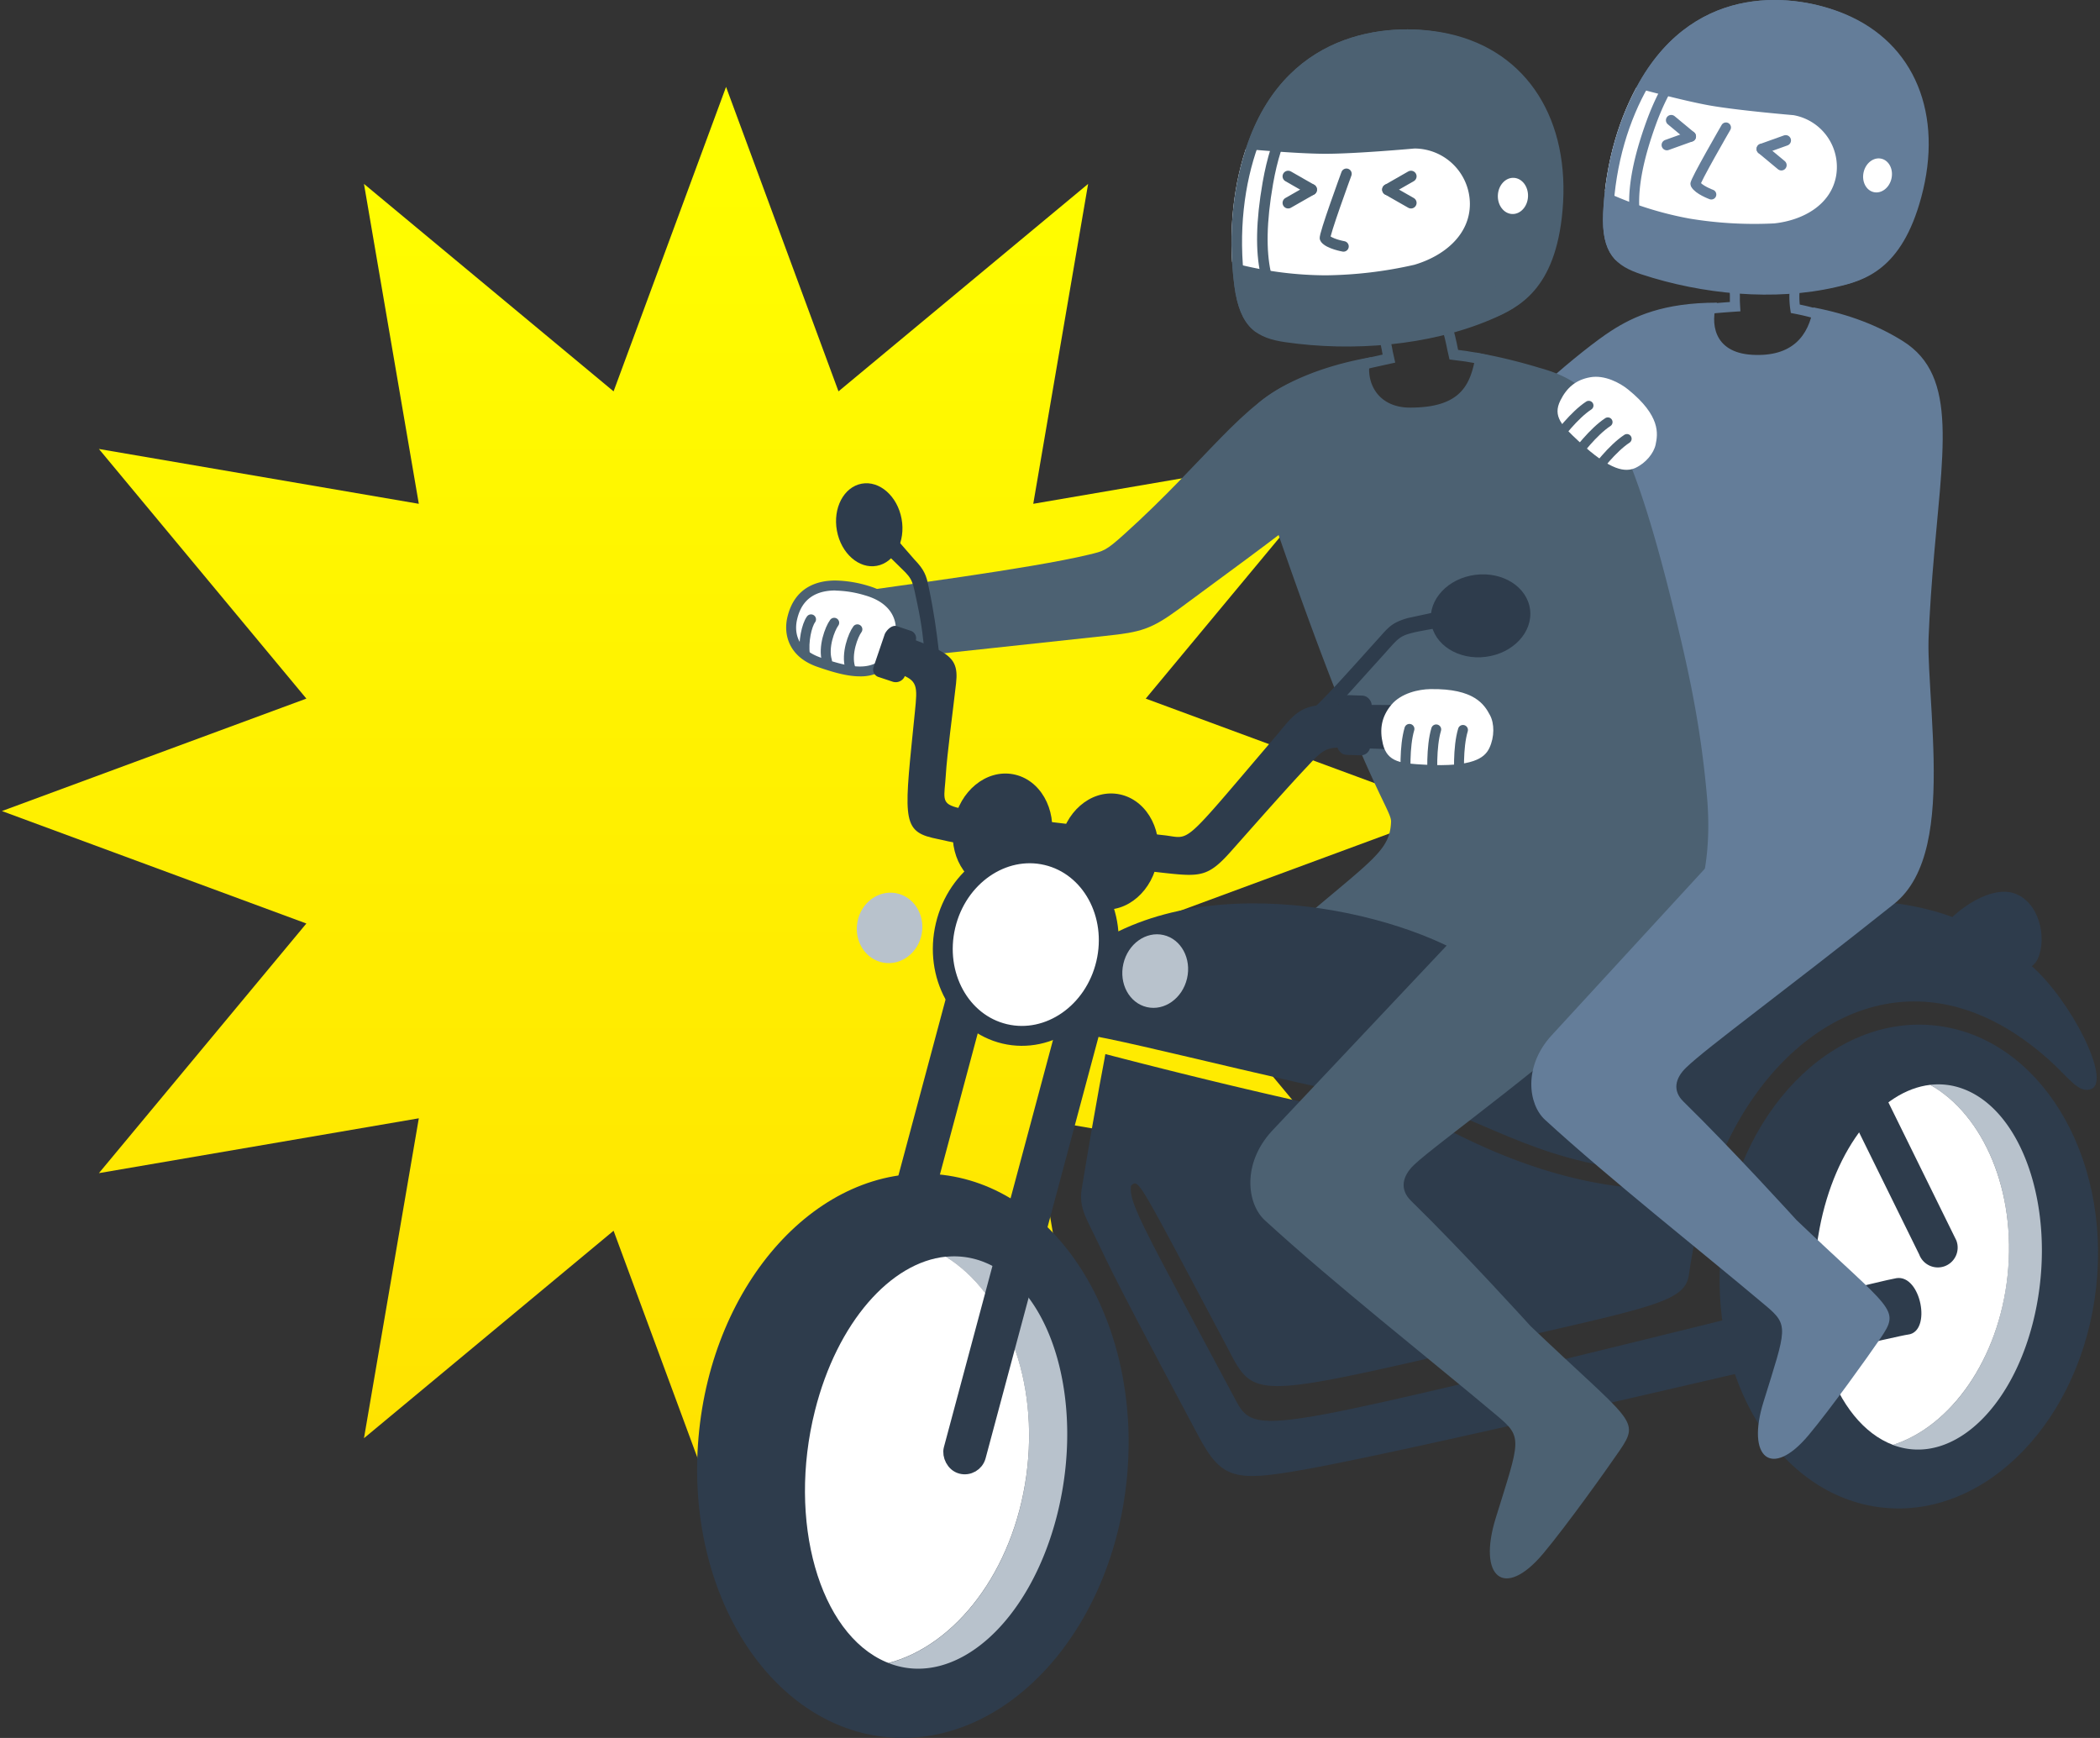 <svg xmlns="http://www.w3.org/2000/svg" xmlns:xlink="http://www.w3.org/1999/xlink" width="725" height="600" viewBox="0 0 725 600"><rect x="0" y="0" width="725" height="600" fill="#333333" stroke="none"/><defs><style>.a,.l,.m,.n,.o,.q,.r,.s,.t,.u,.v{fill:none;}.b{fill:url(#a);}.c{fill:#647d99;}.d{fill:#4c6172;}.e,.f,.i{fill:#2e3c4c;}.e,.i,.j{stroke:#2e3c4c;}.e,.i,.j,.l,.m,.n,.q,.r,.s,.u,.v{stroke-miterlimit:10;}.e{stroke-width:4.58px;}.g{fill:#b8c2cc;}.h,.j{fill:#fff;}.i{stroke-width:5.73px;}.j{stroke-width:6.87px;}.k{clip-path:url(#b);}.l,.m,.n,.o{stroke:#647d99;}.l{stroke-width:6.9px;}.m,.n{stroke-width:3.45px;}.n,.o,.s,.t,.u,.v{stroke-linecap:round;}.o,.t{stroke-linejoin:round;}.o{stroke-width:3.66px;}.p{clip-path:url(#c);}.q,.r,.s,.t,.u,.v{stroke:#4c6172;}.q{stroke-width:7.29px;}.r,.s{stroke-width:3.64px;}.t{stroke-width:3.86px;}.u{stroke-width:3.44px;}.v{stroke-width:3.25px;}</style><linearGradient id="a" x1="250.66" y1="30" x2="250.66" y2="530" gradientUnits="userSpaceOnUse"><stop offset="0" stop-color="#ff0"/><stop offset="1" stop-color="#ffe100"/></linearGradient><clipPath id="b"><path class="a" d="M663.29,68.11c-6.76,25.08-19.53,28.72-29.4,31-21.31,4.95-46.27,2.5-67.23-4.41-8.64-2.85-13.86-7-13.2-21.15.83-18,5.78-33.44,12.57-45.32C586-6.6,620.25-2.08,636.8,4.78,661.19,14.88,671,39.6,663.29,68.11Z"/></clipPath><clipPath id="c"><path class="a" d="M539.44,72.72c-2.44,27.34-15.06,33.47-24.92,37.67-21.26,9-47.69,11.08-70.77,7.74-9.52-1.38-15.7-4.71-17.62-19.59-2.43-18.87-.12-35.86,4.77-49.47,14.33-39.91,50.87-41.5,69.35-37.4C527.48,17.71,542.21,41.63,539.44,72.72Z"/></clipPath></defs><title>img_toujyou01</title><polygon class="b" points="250.66 30 289.48 135.11 375.66 63.49 356.72 173.93 467.16 155 395.55 241.18 500.66 280 395.55 318.82 467.16 405 356.72 386.07 375.66 496.51 289.48 424.89 250.66 530 211.83 424.89 125.66 496.51 144.59 386.07 34.15 405 105.77 318.82 0.66 280 105.77 241.18 34.15 155 144.59 173.93 125.66 63.49 211.83 135.11 250.66 30"/><path class="c" d="M622.93,316.45s-59.08-24.89-74.62-27.86c21-17.72,26-20.76,26.35-29.62.18-4.23,21.72-46.72-52.55-111-4.34-3.75,24.87-27.83,34.1-33.74,7.76-5,18-9.74,36.55-9.74-2.25,6.61-1.52,17.24,12.21,18s19.46-6.46,21.07-16.37c12.8,2.46,22.69,6.49,30.91,11.64,19.48,12.2,13.56,38.11,10.2,80.67-1.48,18.78-2.62,42.62-.74,63.67,3.44,38.67-14.83,51-14.83,51C651.3,308.65,629.27,316.45,622.93,316.45Z"/><path class="d" d="M531.25,344.44S468.82,318.14,452.4,315c22.22-18.73,27.47-21.94,27.85-31.3.18-4.47-10.12-14.14-43.43-112.43-3.28-9.67-10.61-25.48-1.61-32.77,7-5.67,19.83-12,38.16-15.19-2.38,7,1.15,17.41,13.47,17.41,18.2,0,21.08-8.49,22.78-19A188.73,188.73,0,0,1,531.51,127c19.8,5.44,30.37,16.93,47.69,89.15,4.64,19.36,8.13,36.56,10.11,58.81,3.64,40.86-15.66,56.64-15.66,56.64C573.35,326.8,538,344.44,531.25,344.44Z"/><path class="d" d="M451.69,176c-2.81,3.18-5,5.08-44.58,34.16-9.69,7.11-13.25,8.1-25.43,9.36-11.93,1.24-68.48,7.45-72.46,7.73l-14.05-22.83c10.64-1.69,60.66-8.07,80.78-12.95,5.1-1.23,5.8-1.28,12.24-7.09,28.4-25.57,41.06-45.92,59.4-53.05C457,127.64,456,171.07,451.69,176Z"/><rect class="e" x="310.57" y="327.79" width="9.17" height="171.92" transform="translate(117.83 -67.47) rotate(15)"/><ellipse class="f" cx="346.1" cy="287.11" rx="20.15" ry="17.08" transform="translate(1.13 575.57) rotate(-79.58)"/><ellipse class="f" cx="382.78" cy="293.98" rx="20.11" ry="17.12" transform="translate(35.1 628.74) rotate(-81.44)"/><ellipse class="f" cx="315.16" cy="502.58" rx="97.55" ry="74.28" transform="translate(-212.88 772.93) rotate(-85.02)"/><ellipse class="f" cx="659" cy="437.25" rx="83.71" ry="65.07" transform="translate(152.18 1044.38) rotate(-83.71)"/><path class="f" d="M424.9,294c-7.62,8.55-10.41,8.72-22.24,7.44-17.09-1.85-71.35-9-71.16-11.26.15-1.83-.86-10.09,3.14-9.64,27.41,3.05,48.58,5.74,67.21,7.81,9.58,1.07,5.42,4.69,38.45-34,5.91-6.93,8-11.07,18.41-11.07l46.07.25a8,8,0,0,1,8.32,7.14h0a8,8,0,0,1-7.45,8.79l-36.52-1.17c-10.52-.4-11.09-1-17.58,6.09C444.42,271.88,432.67,285.26,424.9,294Z"/><path class="g" d="M677.36,375.77a24.25,24.25,0,0,0-11-1.25c18.42,10.4,29.8,36.6,26.71,65.77s-19.53,52.14-39.57,58.53l.47.19c20.71,7.33,42.73-14.32,49.18-48.35S698.07,383.1,677.36,375.77Z"/><path class="f" d="M383.92,322.64c45.85-24.07,115.47-2.68,131.52,14.51,15.57,17.58,4.92,49.61-13.46,47.38C458.42,377.65,390.8,359.31,373.61,357,383.92,339.83,382.27,337.58,383.92,322.64Z"/><path class="f" d="M474.14,379.21c15.83-2.31,61.07-23.06,46.39-44.09,15.83-3.33,26.36-2,45.84-3.19,23.17-1.36,32.45-24.19,80.23-20.88,27.8,1.92,42.78,11.89,54.65,22.3,13.91,12.21,27.66,39.72,20.78,42.58-4.25,1.77-7.73-3.75-14.07-9.52-44.38-40.34-90.22-16.65-111.62,28-5.24,10.94-24.5,12.45-49.09,6.73C515.22,393.73,498.21,377.74,474.14,379.21Z"/><path class="f" d="M381.63,363.9C455,383,495.06,389.84,500.07,390.26c2,.17,45.46,26.36,90.16,18.91a186.2,186.2,0,0,0-7.16,30.95c-1.44,9.93-13.68,11.23-81.67,26.93-71.65,16.54-68.73,15-78.51-3.44-30.87-58.09-29.65-56.49-32.47-54.26C379.71,417.83,380.39,398.28,381.63,363.9Z"/><path class="g" d="M340.44,436a27.88,27.88,0,0,0-13.89-2.12c20.4,12.73,32.3,42.78,27.78,75.54-4.54,33-24.31,58.56-47.55,64.73,22.9,8.92,48.82-13.83,58.24-51.42C374.55,484.64,363.55,445.81,340.44,436Z"/><path class="f" d="M321.89,289.25c13.53,3.21,34,6,53.24,10.05,1.27.27,3.9-12.32-1.45-13.33-52.6-9.94-48.05-3.29-47.15-18.43.41-7,2.44-21.9,3.54-31.64,1.31-11.58-4.83-11.21-35.26-22.53-7.54-2.81-13.48,5.71-7.73,11.42,0,0,2.34,1.23,2.38,1.27s12.59,3.81,20.69,6.5c6.83,2.28,6.59,4.37,5.71,13.17C312.31,281.12,311,286.68,321.89,289.25Z"/><path class="h" d="M666.39,374.52c-17,1.94-32.9,21.55-38.21,49.59-6.4,33.77,4.94,67,25.35,74.71,20-6.39,36.5-29.49,39.57-58.53S684.81,384.92,666.39,374.52Z"/><path class="f" d="M381.63,363.9c-.26,1.74-2.43,11.72-8.16,46.41-1.13,6.84,1.71,10.41,6.25,20.06,5.16,11,14.72,29.23,34,65.33,8,15,12.57,15.9,36.39,11.67,43.27-7.69,202.91-46,208.6-46.63,8.31-.95,4.49-20.82-4-19.48s-157.52,39.55-197.19,46.93c-23.5,4.38-27.06,2.41-30.61-4.24C387.55,410.12,388.33,414,392,404.58c3.82-9.93,2.13-8.9,1.14-13.75S381.63,363.9,381.63,363.9Z"/><path class="e" d="M670.55,435h0a4.57,4.57,0,0,0,2.74-5.87l-25.7-52.22a4.59,4.59,0,0,0-5.88-2.74h0A4.57,4.57,0,0,0,639,380l25.71,52.22A4.57,4.57,0,0,0,670.55,435Z"/><rect class="f" x="461.86" y="240.06" width="11.46" height="20.63" rx="3.27" ry="3.27" transform="translate(9.02 -16.17) rotate(2)"/><ellipse class="g" cx="307.13" cy="320.34" rx="12.19" ry="11.29" transform="translate(-62.42 566.08) rotate(-79.83)"/><ellipse class="g" cx="398.82" cy="335.24" rx="12.77" ry="11.28" transform="translate(-17.54 648.43) rotate(-77)"/><path class="h" d="M326.55,433.84c-19,1.9-37.55,22.65-45.21,53.21-9.54,38.05,1.47,76.89,24.57,86.73l.87.33c23.24-6.17,43-31.75,47.55-64.73C358.85,476.62,347,446.57,326.55,433.84Z"/><rect class="i" x="349.54" y="336.96" width="9.17" height="171.92" rx="4.58" ry="4.58" transform="translate(121.53 -77.24) rotate(15)"/><ellipse class="j" cx="354.12" cy="326.07" rx="31.67" ry="28.47" transform="translate(-44.51 595.92) rotate(-76.73)"/><path class="f" d="M458.82,246.53c-1.43,1.36-8.79,1.32-5.65-1.67,5.42-5.15,11.73-12.21,24.05-25.92,2.56-2.86,4.08-4.21,8.79-5.57l26.84-5.76a3.55,3.55,0,0,1,3.84,2.79h0c.21,1.76,2.24,2.79.15,2.9,0,0-25,4.15-28.5,5-5.37,1.28-5.51,2-10.91,8C467.54,237.21,462.4,243.13,458.82,246.53Z"/><ellipse class="f" cx="511.14" cy="212.61" rx="17.23" ry="14.27" transform="translate(-22.84 66.57) rotate(-7.29)"/><path class="f" d="M320.43,235.54c.55,1.9,6.95,5.54,5.73,1.39-2.12-7.18-1.76-16.45-5.58-34.48-.79-3.76-1.43-5.69-4.83-9.22L305.7,181.7c-1.65-1-4.86-.82-5.86.5v1.14c-1.07,1.42-2.19.15-.43,1.29,0,0,9.28,9.23,11.87,11.69,4,3.79,3.78,4.47,5.46,12.36C319.82,223.11,319,230.81,320.43,235.54Z"/><ellipse class="f" cx="300.1" cy="181.15" rx="11.35" ry="14.42" transform="translate(-27.86 57.39) rotate(-10.44)"/><path class="f" d="M703.52,331c-3.34,7.42-19.72,6.12-28.63,3.46s-9.45-3.58-6.11-11,17.3-17.84,26.21-15.18S706.87,323.59,703.52,331Z"/><path class="d" d="M536.1,287.55l-97,102.91c-10.39,11.29-8.6,25.16-2.43,30.82,23.87,21.88,56.41,47.49,80.31,67.58,8.86,7.44,7.75,8.3-.6,35.24-6.3,20.34,2.87,28.37,16.44,12.18,8-9.57,21.52-28.47,26.26-35.39,7.45-10.89,4.3-9.74-30.65-43.06,0,0-23.22-25.64-41.28-43.27-4-3.92-3.06-8.49,1-12.38,7.81-7.5,47.55-35.32,85.55-70.61,16.58-15.4,14.91-44.24,11.53-84.18C559.59,250.28,555.6,292.27,536.1,287.55Z"/><g class="k"><path class="c" d="M662.65,68c-6.77,25.07-19.42,29.32-29.41,31-31.75,5.35-56-.79-67.24-5.14-9.62-3.73-13.84-6.24-13.19-20.42.84-18,5.78-33.44,12.57-45.32C585.3-6.73,619.61-2.21,636.16,4.65,660.54,14.76,670.34,39.47,662.65,68Z"/><path class="h" d="M612.59,77.12a136.71,136.71,0,0,1-29.19-1.64,119.93,119.93,0,0,1-26.86-8.24c-9.83-5.24-16.11-12.87-14.39-22.68h0c1.73-9.8,10.9-18.36,21-14.68,0,0,17.37,4.81,27.16,6.54s28.89,3.34,28.89,3.34a18.16,18.16,0,0,1,14.69,21h0C632.14,70.54,622.77,76,612.59,77.12Z"/><path class="l" d="M663.29,68.11c-6.76,25.08-19.55,28.64-29.4,31-20.12,4.85-43-.07-67.25-5.14-10.2-2.14-13.84-6.24-13.18-20.42.83-18,5.78-33.44,12.57-45.32C586-6.6,620.25-2.08,636.8,4.78,661.19,14.88,671,39.6,663.29,68.11Z"/></g><path class="m" d="M643.33,63.27c-2.74,15.54-5.51,31.63-23.69,36.2a28.6,28.6,0,0,0,.15,7.12c39,7.48,1.42,24.51-16,21.44-18.62-3.28-70.22-17.78-4.75-22.16-.25-4.22.11-1.38-.31-8C578.37,94.29,552.4,91.17,570,42.56c11.05-30.42,28.86-35.27,48.63-31.79S647.85,37.66,643.33,63.27Z"/><path class="n" d="M595.87,44S585,62.79,585.33,63.56c1,1.94,5.48,3.59,5.48,3.59"/><ellipse class="h" cx="648.15" cy="60.54" rx="5.92" ry="4.93" transform="translate(447.51 679.82) rotate(-77.38)"/><line class="o" x1="608.26" y1="51.43" x2="616.49" y2="48.48"/><line class="o" x1="608.26" y1="51.43" x2="614.99" y2="57.02"/><line class="o" x1="583.7" y1="47.1" x2="576.97" y2="41.51"/><line class="o" x1="583.7" y1="47.1" x2="575.47" y2="50.06"/><g class="p"><path class="d" d="M538.74,72.71c-2.44,27.33-14.82,34.07-24.92,37.66-32.05,11.39-58.43,9.45-70.92,7-10.69-2.11-15.55-4-17.47-18.83-2.43-18.87-.12-35.86,4.77-49.47,14.33-39.92,50.87-41.51,69.35-37.41C526.78,17.7,541.51,41.62,538.74,72.71Z"/><path class="h" d="M488.32,91.4a144.14,144.14,0,0,1-30.68,3.65,126.11,126.11,0,0,1-29.46-3.65c-11.2-3.64-19.13-10.43-19.13-21h0c0-10.52,8-21.11,19.13-19.13,0,0,19,1.82,29.46,1.82,10.66,0,30.68-1.82,30.68-1.82a19.19,19.19,0,0,1,19.14,19.13h0C507.46,81,498.7,88.32,488.32,91.4Z"/><path class="q" d="M539.44,72.72c-2.44,27.34-15.1,33.39-24.92,37.67-20,8.73-44.77,7.82-70.92,7-11-.35-15.55-4-17.47-18.83-2.43-18.87-.12-35.86,4.77-49.47,14.33-39.91,50.87-41.5,69.35-37.4C527.48,17.71,542.21,41.63,539.44,72.72Z"/></g><path class="r" d="M517.77,71.34c0,16.68.07,33.93-18,42,1.41,5,1.41,6.09,2.13,9.1,46.29,5.34,5.31,23.53-13.4,23.54-20,0-81-6.72-9-22.19-1-4.35-.13-1.46-1.79-8.26-21.82,0-49.42,1.52-40-52.32,5.91-33.68,23.56-42,44.77-42S517.77,43.87,517.77,71.34Z"/><path class="s" d="M464.84,60s-7.92,21.59-7.38,22.33c1.36,1.85,6.36,2.73,6.36,2.73"/><ellipse class="h" cx="522.28" cy="67.62" rx="6.25" ry="5.21" transform="translate(430.9 586.28) rotate(-87.38)"/><line class="t" x1="479.11" y1="65.46" x2="487.13" y2="60.87"/><line class="t" x1="479.11" y1="65.46" x2="487.13" y2="70.04"/><line class="t" x1="452.74" y1="65.46" x2="444.72" y2="60.87"/><line class="t" x1="452.74" y1="65.46" x2="444.72" y2="70.04"/><path class="h" d="M492,264c-8.1-.44-13-.72-14.57-7.14-1.21-5.06-.52-9.4,2.89-13.51s9.54-5.38,13.45-5.45c15.34-.27,18.73,5.43,20.63,9,1.55,2.88,1.59,7.51-.21,11.33C512.57,261.67,508.45,264.88,492,264Z"/><path class="u" d="M486.59,251.64c-1.79,6-1.43,15.6-1.07,19"/><path class="u" d="M495.83,251.82c-1.79,6-1.43,15.6-1.07,19"/><path class="u" d="M505.07,252c-1.8,6-1.43,15.6-1.07,19"/><path class="h" d="M296.91,231.82c-3.5,0-7.75-.95-14.19-3.2-11-3.83-9.81-12.58-9.19-15.17,1.79-7.49,6.8-11.28,14.9-11.28a39.59,39.59,0,0,1,10.65,1.7C306.4,206,309.22,210,310.29,213a14.32,14.32,0,0,1-2,12.71A13,13,0,0,1,296.91,231.82Z"/><path class="d" d="M288.43,203.89a37.51,37.51,0,0,1,10.18,1.64c12.67,3.61,12.1,13.78,8.29,19.23-2.63,3.76-5.76,5.34-10,5.34-3.61,0-8-1.15-13.62-3.1-9.14-3.19-8.84-10-8.09-13.15s2.88-10,13.23-10m0-3.44h0c-6.18,0-14.08,2.19-16.57,12.6-1.46,6.07.49,13.77,10.3,17.19,6.63,2.32,11,3.3,14.75,3.3a14.77,14.77,0,0,0,12.81-6.81,16.09,16.09,0,0,0,2.19-14.28c-1.21-3.4-4.34-7.94-12.36-10.23a41.42,41.42,0,0,0-11.12-1.77Z"/><path class="u" d="M296,217.26c-1.5,2-3.94,8.45-2.49,13.22"/><path class="u" d="M288,215c-1.49,2-3.94,8.45-2.48,13.21"/><path class="u" d="M280,213.82c-1.49,2-2.74,7.76-2.11,12.07"/><path class="f" d="M308.06,235.3l-4.57-1.52a2.71,2.71,0,0,1-1.87-3.62l3.83-11.24c.64-1.44,2.52-3.3,4.19-2.75l4.57,1.53a2.7,2.7,0,0,1,1.88,3.61l-3.84,12.39A3.41,3.41,0,0,1,308.06,235.3Z"/><path class="c" d="M625.22,260.05l-89.53,97.37c-9.83,10.69-8.13,23.82-2.29,29.17,22.59,20.7,53.38,44.94,76,64,8.39,7,7.34,7.85-.56,33.35-6,19.25,2.71,26.84,15.55,11.52,7.59-9.05,20.37-26.93,24.85-33.49,7-10.3,4.07-9.21-29-40.75,0,0-22-24.25-39.07-40.94-3.8-3.71-2.89-8,.94-11.71,7.38-7.1,33.39-25.94,71.77-56.5,24.09-19.18,8.19-77.89,12.54-108.29C642.19,206.46,643.67,264.51,625.22,260.05Z"/><path class="h" d="M544.93,152.24c-5.6-5.24-9-8.45-6.22-14,2.2-4.41,5.34-7.13,10.31-8s10.19,1.9,13.07,4.23c11.28,9.13,10.27,15.33,9.5,19-.63,3-3.41,6.41-7,8.08C561.24,163,556.29,162.87,544.93,152.24Z"/><path class="v" d="M548.5,140c-5,3.28-10.52,10.44-12.34,13.14"/><path class="v" d="M555.09,145.72c-5,3.28-10.52,10.44-12.34,13.14"/><path class="v" d="M561.68,151.47c-5,3.29-10.53,10.44-12.35,13.14"/></svg>